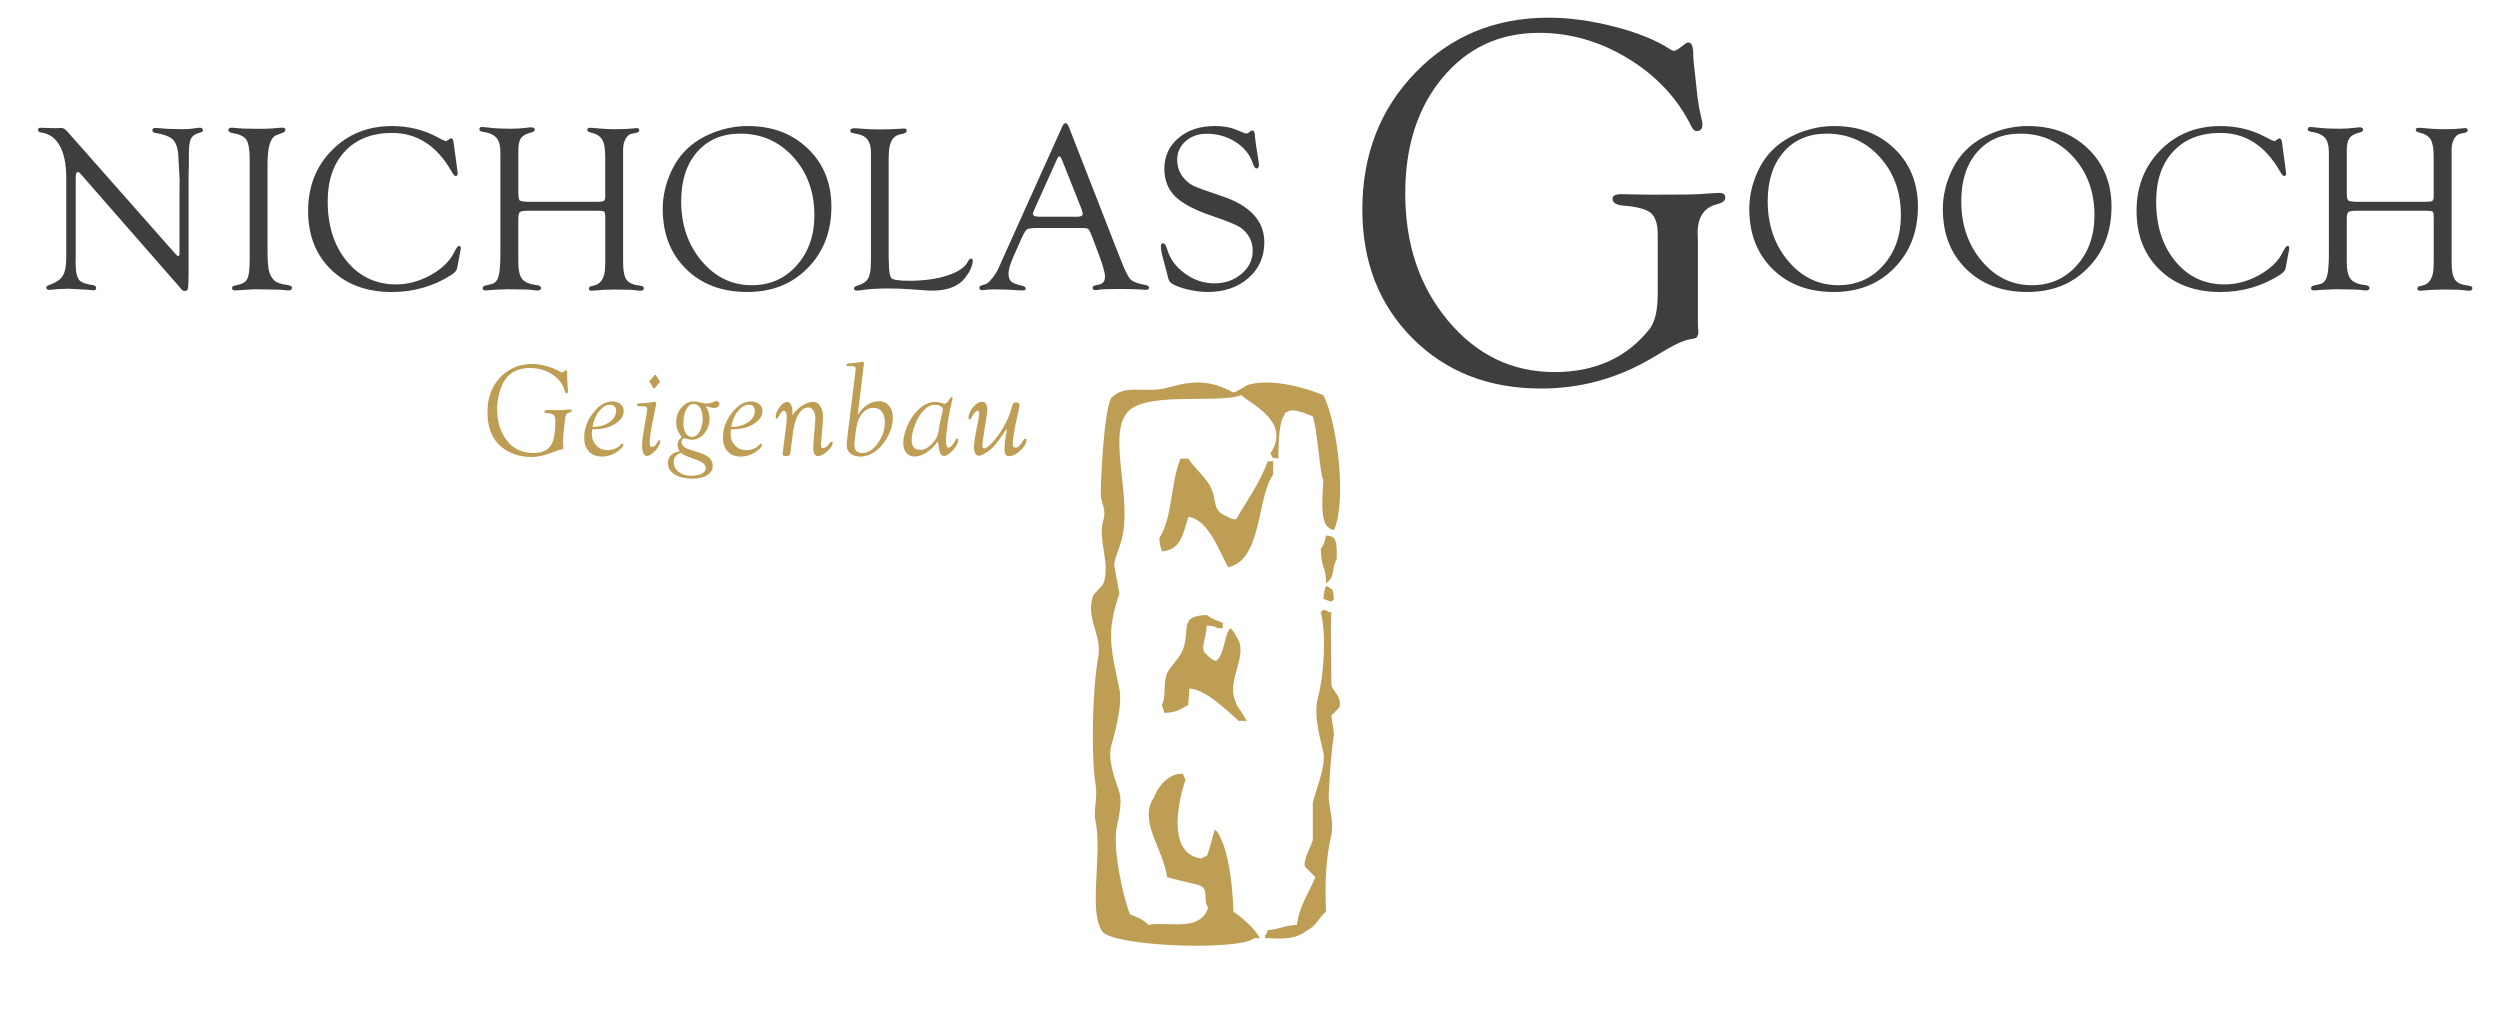 <?xml version="1.0" encoding="utf-8"?>
<!-- Generator: Adobe Illustrator 15.1.0, SVG Export Plug-In . SVG Version: 6.00 Build 0)  -->
<!DOCTYPE svg PUBLIC "-//W3C//DTD SVG 1.1//EN" "http://www.w3.org/Graphics/SVG/1.1/DTD/svg11.dtd">
<svg version="1.1" id="Nicholas_Gooch_FRB" xmlns="http://www.w3.org/2000/svg" xmlns:xlink="http://www.w3.org/1999/xlink" x="0px"
	 y="0px" width="166.164px" height="68.031px" viewBox="49.269 2 166.164 68.031" enable-background="new 49.269 0 166.164 68.031"
	 xml:space="preserve">
<g>
	<g>
		<path fill="#3E3D40" d="M205.341,15.319c-0.063-0.062-0.092-0.238-0.092-0.533v-2.791c0-0.38,0.063-0.658,0.18-0.82
			c0.121-0.162,0.354-0.29,0.701-0.375c0.139-0.038,0.209-0.098,0.209-0.178c0-0.105-0.074-0.157-0.226-0.157
			c-0.08,0-0.188,0.009-0.33,0.028c-0.317,0.041-0.666,0.063-1.03,0.063c-0.545,0-1.021-0.021-1.427-0.071
			c-0.215-0.023-0.366-0.041-0.467-0.046c-0.135-0.006-0.203,0.046-0.203,0.154c0,0.09,0.074,0.145,0.228,0.164
			c0.44,0.066,0.748,0.205,0.92,0.408c0.17,0.201,0.256,0.524,0.256,0.979v6.694c0,0.727-0.041,1.236-0.125,1.526
			c-0.082,0.293-0.238,0.461-0.465,0.517l-0.392,0.092c-0.137,0.032-0.203,0.093-0.203,0.186c0,0.096,0.064,0.145,0.195,0.145
			c0.055,0,0.221-0.011,0.488-0.036c0.197-0.016,0.36-0.023,0.494-0.023l0.51-0.019l0.654,0.01c0.481,0,0.795,0.011,0.934,0.033
			c0.188,0.025,0.314,0.036,0.381,0.036c0.158,0,0.232-0.057,0.228-0.159c-0.002-0.111-0.104-0.18-0.293-0.199
			c-0.47-0.053-0.789-0.188-0.957-0.405c-0.175-0.216-0.261-0.596-0.261-1.136v-2.854c0-0.242,0.037-0.396,0.109-0.454
			c0.072-0.062,0.256-0.09,0.551-0.09h4.584c0.267,0,0.42,0.021,0.47,0.064c0.047,0.039,0.067,0.186,0.067,0.428v2.858l-0.008,0.305
			c0,0.794-0.271,1.236-0.816,1.332c-0.172,0.026-0.26,0.083-0.266,0.177c-0.004,0.107,0.057,0.154,0.188,0.152
			c0.034,0,0.215-0.012,0.534-0.041c0.154-0.017,0.281-0.023,0.373-0.023l0.584-0.015l0.576,0.007c0.396,0,0.654,0.012,0.779,0.031
			c0.166,0.028,0.301,0.041,0.403,0.041c0.156,0,0.229-0.063,0.22-0.185c-0.006-0.081-0.088-0.131-0.25-0.152
			c-0.441-0.046-0.74-0.174-0.896-0.386c-0.156-0.213-0.231-0.598-0.231-1.153v-7.525c0-0.26,0.055-0.489,0.161-0.689
			c0.109-0.196,0.244-0.313,0.404-0.344l0.318-0.069c0.125-0.026,0.186-0.081,0.186-0.16c0-0.102-0.061-0.149-0.186-0.149
			c-0.053,0-0.146,0.009-0.287,0.031c-0.223,0.028-0.613,0.045-1.168,0.045c-0.383,0-0.746-0.021-1.09-0.055
			c-0.244-0.025-0.42-0.04-0.529-0.04c-0.125,0-0.189,0.044-0.193,0.128c-0.006,0.093,0.068,0.152,0.226,0.188
			c0.371,0.081,0.621,0.236,0.762,0.459c0.135,0.223,0.203,0.602,0.203,1.139v2.664c0,0.146-0.031,0.235-0.09,0.28
			c-0.064,0.041-0.211,0.063-0.438,0.063h-4.594C205.591,15.405,205.396,15.373,205.341,15.319 M200.783,11.195
			c-0.041,0-0.121,0.04-0.231,0.124c-0.051,0.039-0.09,0.062-0.117,0.062l-0.133-0.048l-0.121-0.054l-0.314-0.164
			c-0.916-0.493-1.924-0.737-3.018-0.737c-1.598,0-2.924,0.532-3.986,1.604c-1.057,1.071-1.586,2.414-1.586,4.034
			c0,1.618,0.512,2.921,1.533,3.911c1.021,0.99,2.367,1.482,4.039,1.482c1.44,0,2.762-0.378,3.959-1.142
			c0.225-0.146,0.346-0.286,0.367-0.423l0.028-0.139l0.183-0.955l0.031-0.172l0.008-0.085c0-0.104-0.043-0.154-0.125-0.147
			c-0.072,0.004-0.177,0.145-0.313,0.42c-0.289,0.596-0.813,1.1-1.563,1.516c-0.75,0.416-1.521,0.621-2.297,0.621
			c-1.337,0-2.431-0.514-3.275-1.541c-0.848-1.025-1.273-2.352-1.273-3.975c0-1.406,0.383-2.521,1.146-3.332
			c0.762-0.813,1.805-1.22,3.129-1.22c1.662,0,2.979,0.851,3.949,2.547c0.123,0.22,0.217,0.328,0.28,0.321
			c0.05-0.002,0.091-0.026,0.115-0.073l0.021-0.079l-0.021-0.196l-0.25-1.866C200.923,11.289,200.865,11.195,200.783,11.195
			 M187.068,12.431c0.939,1.035,1.41,2.324,1.41,3.875c0,1.349-0.389,2.459-1.176,3.336c-0.783,0.88-1.777,1.315-2.982,1.315
			c-1.317,0-2.432-0.537-3.336-1.614c-0.906-1.078-1.358-2.401-1.358-3.97c0-1.377,0.354-2.464,1.063-3.273
			c0.707-0.813,1.664-1.217,2.867-1.217C184.96,10.883,186.132,11.399,187.068,12.431 M181.764,10.815
			c-0.746,0.294-1.363,0.69-1.853,1.188c-0.465,0.47-0.829,1.055-1.102,1.759c-0.273,0.702-0.408,1.411-0.408,2.126
			c0,1.648,0.515,2.98,1.553,3.994c1.035,1.02,2.392,1.525,4.063,1.525c1.637,0,2.977-0.525,4.023-1.596
			c1.049-1.063,1.571-2.421,1.571-4.076c0-1.565-0.521-2.854-1.561-3.855c-1.039-1.004-2.371-1.503-3.996-1.503
			C183.275,10.377,182.512,10.522,181.764,10.815 M174.203,12.431c0.939,1.035,1.41,2.324,1.41,3.875
			c0,1.349-0.393,2.459-1.176,3.336c-0.785,0.88-1.779,1.315-2.982,1.315c-1.317,0-2.43-0.537-3.336-1.614
			c-0.907-1.078-1.358-2.401-1.358-3.97c0-1.377,0.354-2.464,1.063-3.273c0.707-0.813,1.666-1.217,2.871-1.217
			C172.093,10.883,173.262,11.399,174.203,12.431 M168.898,10.815c-0.746,0.294-1.363,0.69-1.852,1.188
			c-0.464,0.47-0.83,1.055-1.104,1.759c-0.271,0.702-0.406,1.411-0.406,2.126c0,1.648,0.521,2.98,1.552,3.994
			c1.034,1.02,2.391,1.525,4.065,1.525c1.635,0,2.979-0.525,4.021-1.596c1.047-1.063,1.571-2.421,1.571-4.076
			c0-1.565-0.52-2.854-1.561-3.855c-1.037-1.004-2.373-1.503-3.994-1.503C170.412,10.377,169.646,10.522,168.898,10.815
			 M158.895,23.884c-1.514,1.896-3.615,2.846-6.299,2.846c-2.814,0-5.17-1.134-7.072-3.403c-1.906-2.271-2.854-5.095-2.854-8.47
			c0-3.141,0.825-5.706,2.481-7.694c1.658-1.986,3.793-2.98,6.412-2.98c2.094,0,4.082,0.578,5.959,1.731
			c1.875,1.153,3.266,2.654,4.17,4.498c0.104,0.212,0.23,0.312,0.381,0.297c0.234-0.012,0.349-0.155,0.349-0.433
			c0-0.128-0.027-0.297-0.089-0.504c-0.104-0.44-0.184-0.882-0.239-1.32l-0.176-1.631c-0.066-0.531-0.104-0.925-0.104-1.18
			c0-0.545-0.104-0.818-0.313-0.818c-0.08,0-0.162,0.037-0.244,0.107l-0.416,0.309c-0.142,0.095-0.25,0.141-0.328,0.141
			c-0.062,0-0.156-0.046-0.295-0.141c-0.914-0.588-2.142-1.083-3.674-1.475c-1.533-0.392-2.98-0.589-4.349-0.589
			c-3.543,0-6.49,1.215-8.844,3.646c-2.355,2.427-3.533,5.465-3.533,9.111c0,3.472,1.111,6.322,3.334,8.552
			c2.224,2.227,5.068,3.34,8.541,3.34c2.59,0,5.012-0.651,7.271-1.963l1.146-0.677c0.648-0.369,1.127-0.578,1.441-0.624
			c0.266-0.036,0.432-0.081,0.502-0.139l0.104-0.262l-0.035-0.557v-5.565l-0.018-0.56c0-1.065,0.438-1.7,1.32-1.91
			c0.346-0.09,0.52-0.233,0.52-0.425c0-0.216-0.133-0.321-0.396-0.321c-0.131,0-0.597,0.026-1.396,0.085
			c-0.289,0.021-1.326,0.033-3.11,0.033l-1.308-0.018l-0.694-0.017c-0.406,0-0.604,0.107-0.593,0.321
			c0.011,0.25,0.242,0.397,0.695,0.44c0.926,0.069,1.539,0.235,1.848,0.488c0.308,0.254,0.461,0.732,0.461,1.439V21.5
			C159.453,22.628,159.268,23.423,158.895,23.884 M127.598,11.171c-0.625,0.528-0.939,1.213-0.939,2.052
			c0,0.751,0.24,1.363,0.724,1.836c0.477,0.471,1.293,0.902,2.442,1.289c1.111,0.374,1.783,0.662,2.019,0.866
			c0.457,0.392,0.686,0.877,0.686,1.456c0,0.6-0.248,1.113-0.742,1.531c-0.491,0.42-1.096,0.632-1.811,0.632
			c-0.705,0-1.355-0.221-1.955-0.656c-0.604-0.438-0.994-0.978-1.18-1.621c-0.074-0.252-0.162-0.38-0.256-0.385
			c-0.105-0.007-0.158,0.071-0.158,0.226c0,0.198,0.065,0.531,0.201,0.994c0.12,0.434,0.188,0.673,0.192,0.712
			c0.064,0.29,0.111,0.471,0.146,0.54c0.028,0.072,0.092,0.135,0.184,0.2c0.226,0.149,0.574,0.28,1.055,0.396
			c0.48,0.112,0.923,0.169,1.322,0.169c1.104,0,2.008-0.307,2.713-0.924c0.707-0.618,1.062-1.407,1.062-2.383
			c0-1.428-0.957-2.459-2.877-3.085c-0.984-0.326-1.603-0.553-1.854-0.677c-0.25-0.126-0.481-0.322-0.692-0.59
			c-0.244-0.319-0.367-0.697-0.367-1.132c0-0.495,0.188-0.906,0.563-1.234c0.375-0.329,0.844-0.493,1.402-0.493
			c0.703,0,1.34,0.181,1.91,0.542c0.569,0.368,0.949,0.828,1.137,1.394c0.082,0.252,0.17,0.371,0.252,0.371
			c0.111,0,0.17-0.077,0.17-0.237c0-0.044-0.014-0.146-0.039-0.319l-0.127-0.802c-0.065-0.438-0.1-0.697-0.1-0.787
			c0-0.257-0.064-0.386-0.191-0.377c-0.045,0-0.072,0.009-0.09,0.03L132.29,10.8c-0.063,0.05-0.125,0.073-0.188,0.073
			c-0.045,0-0.094-0.009-0.139-0.031l-0.539-0.226c-0.384-0.156-0.853-0.24-1.408-0.24C129.027,10.377,128.221,10.64,127.598,11.171
			 M121.191,16.036c0.027,0.08,0.039,0.14,0.039,0.18c0,0.128-0.129,0.191-0.389,0.191h-2.351l-0.211-0.008
			c-0.24,0-0.356-0.066-0.356-0.201c0-0.051,0.032-0.143,0.102-0.288l1.516-3.368c0.048-0.107,0.091-0.152,0.125-0.147
			c0.074,0.004,0.144,0.09,0.201,0.256l0.063,0.165l1.225,3.08L121.191,16.036z M121.591,17.212
			c0.063,0.046,0.145,0.212,0.256,0.497l0.387,1.025c0.316,0.824,0.478,1.371,0.478,1.649c0,0.299-0.132,0.477-0.39,0.528
			l-0.24,0.053c-0.131,0.028-0.194,0.082-0.194,0.159c0,0.109,0.065,0.162,0.199,0.162c0.053,0,0.135-0.014,0.243-0.032
			c0.183-0.029,0.634-0.046,1.354-0.046c0.69,0,1.17,0.013,1.438,0.038c0.15,0.013,0.248,0.017,0.293,0.017
			c0.144,0,0.218-0.042,0.222-0.128c0.006-0.101-0.07-0.16-0.232-0.191c-0.494-0.086-0.819-0.207-0.979-0.357
			c-0.162-0.156-0.363-0.549-0.605-1.177l-0.172-0.42l-3.346-8.572c-0.06-0.15-0.127-0.229-0.209-0.229
			c-0.084,0-0.16,0.079-0.228,0.236l-4,8.883l-0.229,0.517c-0.109,0.237-0.256,0.467-0.435,0.689
			c-0.178,0.22-0.315,0.344-0.422,0.374l-0.289,0.087c-0.086,0.026-0.131,0.083-0.131,0.169c0,0.096,0.068,0.145,0.209,0.145
			c0.027,0,0.172-0.016,0.438-0.044c0.08-0.008,0.196-0.01,0.35-0.01c0.322,0,0.609,0.006,0.859,0.017l0.744,0.045
			c0.118,0.008,0.204,0.01,0.268,0.01c0.146,0,0.219-0.044,0.215-0.128c-0.006-0.091-0.084-0.153-0.24-0.186
			c-0.356-0.077-0.598-0.171-0.721-0.277c-0.121-0.11-0.184-0.288-0.184-0.533c0-0.252,0.116-0.646,0.346-1.168l0.51-1.146
			c0.158-0.354,0.281-0.562,0.375-0.621c0.094-0.063,0.332-0.093,0.715-0.093h2.816C121.348,17.148,121.523,17.168,121.591,17.212
			 M108.341,12.339c0-0.814,0.233-1.278,0.701-1.396l0.272-0.063c0.148-0.036,0.223-0.108,0.223-0.221
			c0-0.076-0.059-0.116-0.186-0.116c-0.025,0-0.137,0.007-0.332,0.018c-0.387,0.027-0.822,0.041-1.297,0.041
			c-0.441,0-0.834-0.016-1.188-0.047c-0.209-0.021-0.369-0.032-0.487-0.032c-0.179,0-0.267,0.06-0.267,0.177
			c0,0.073,0.062,0.124,0.188,0.15l0.35,0.072c0.562,0.113,0.84,0.513,0.84,1.206v6.966l-0.006,0.357
			c0,0.501-0.063,0.854-0.186,1.063c-0.123,0.214-0.365,0.369-0.728,0.479c-0.139,0.041-0.209,0.104-0.209,0.183
			c0,0.097,0.063,0.143,0.191,0.141c0.108-0.005,0.258-0.021,0.438-0.048c0.435-0.063,0.965-0.095,1.605-0.095
			c0.551,0,1.072,0.019,1.565,0.056l0.839,0.062c0.219,0.019,0.411,0.025,0.577,0.025c1.003,0,1.728-0.286,2.171-0.847
			c0.317-0.407,0.485-0.783,0.51-1.123c0.006-0.104-0.035-0.156-0.119-0.156c-0.07,0-0.146,0.071-0.215,0.209
			c-0.197,0.38-0.654,0.688-1.369,0.916c-0.715,0.231-1.557,0.346-2.529,0.346c-0.658,0-1.049-0.059-1.168-0.17
			c-0.117-0.114-0.18-0.481-0.18-1.109l-0.01-0.271v-6.772H108.341z M101.988,12.431c0.939,1.035,1.41,2.324,1.41,3.875
			c0,1.349-0.393,2.459-1.178,3.336c-0.781,0.88-1.779,1.315-2.98,1.315c-1.321,0-2.434-0.537-3.34-1.614
			c-0.906-1.078-1.356-2.401-1.356-3.97c0-1.377,0.354-2.464,1.063-3.273c0.707-0.813,1.666-1.217,2.869-1.217
			C99.878,10.883,101.048,11.399,101.988,12.431 M96.68,10.815c-0.744,0.294-1.361,0.69-1.853,1.188
			c-0.461,0.47-0.825,1.055-1.102,1.759c-0.271,0.702-0.408,1.411-0.408,2.126c0,1.648,0.519,2.98,1.556,3.994
			c1.032,1.02,2.389,1.525,4.063,1.525c1.635,0,2.973-0.525,4.021-1.596c1.047-1.063,1.571-2.421,1.571-4.076
			c0-1.565-0.52-2.854-1.561-3.855c-1.039-1.004-2.373-1.503-3.994-1.503C98.191,10.377,97.43,10.522,96.68,10.815 M83.812,15.319
			c-0.061-0.062-0.092-0.238-0.092-0.533v-2.791c0-0.38,0.061-0.658,0.18-0.82s0.353-0.29,0.701-0.375
			c0.141-0.038,0.211-0.098,0.211-0.178c0-0.105-0.076-0.157-0.229-0.157c-0.075,0-0.188,0.009-0.325,0.028
			c-0.32,0.041-0.664,0.063-1.035,0.063c-0.545,0-1.021-0.021-1.424-0.071c-0.218-0.023-0.369-0.041-0.47-0.046
			c-0.135-0.006-0.2,0.046-0.2,0.154c0,0.09,0.075,0.145,0.227,0.164c0.441,0.066,0.748,0.205,0.916,0.408
			c0.172,0.201,0.256,0.524,0.256,0.979v6.694c0,0.727-0.041,1.236-0.121,1.526c-0.084,0.293-0.24,0.461-0.469,0.517l-0.387,0.092
			c-0.138,0.032-0.203,0.093-0.203,0.186c0,0.096,0.063,0.145,0.192,0.145c0.058,0,0.222-0.011,0.49-0.036
			c0.197-0.016,0.359-0.023,0.49-0.023l0.512-0.019l0.654,0.01c0.481,0,0.793,0.011,0.934,0.033
			c0.189,0.025,0.316,0.036,0.381,0.036c0.158,0,0.23-0.057,0.228-0.159c-0.006-0.111-0.105-0.18-0.297-0.199
			c-0.465-0.053-0.785-0.188-0.957-0.405c-0.17-0.216-0.256-0.596-0.256-1.136v-2.854c0-0.242,0.037-0.396,0.106-0.454
			c0.074-0.062,0.258-0.09,0.553-0.09h4.585c0.264,0,0.42,0.021,0.471,0.064c0.043,0.039,0.065,0.186,0.065,0.428v2.858
			l-0.008,0.305c0,0.794-0.271,1.236-0.817,1.332c-0.173,0.026-0.259,0.083-0.267,0.177c-0.002,0.107,0.06,0.154,0.189,0.152
			c0.035,0,0.215-0.012,0.537-0.041c0.151-0.017,0.278-0.023,0.371-0.023l0.586-0.015l0.573,0.007c0.396,0,0.654,0.012,0.777,0.031
			c0.166,0.028,0.301,0.041,0.404,0.041c0.155,0,0.229-0.063,0.219-0.185c-0.008-0.081-0.088-0.131-0.25-0.152
			c-0.441-0.046-0.738-0.174-0.895-0.386c-0.154-0.213-0.234-0.598-0.234-1.153v-7.525c0-0.26,0.057-0.489,0.166-0.689
			c0.106-0.196,0.24-0.313,0.404-0.344l0.315-0.069c0.125-0.026,0.188-0.081,0.188-0.16c0-0.102-0.063-0.149-0.188-0.149
			c-0.053,0-0.146,0.009-0.289,0.031c-0.221,0.028-0.608,0.045-1.166,0.045c-0.383,0-0.748-0.021-1.088-0.055
			c-0.246-0.025-0.422-0.04-0.531-0.04c-0.121,0-0.188,0.044-0.19,0.128c-0.008,0.093,0.069,0.152,0.225,0.188
			c0.367,0.081,0.621,0.236,0.758,0.459c0.142,0.223,0.207,0.602,0.207,1.139v2.664c0,0.146-0.028,0.235-0.094,0.28
			c-0.061,0.041-0.207,0.063-0.436,0.063h-4.593C84.062,15.405,83.869,15.373,83.812,15.319 M79.257,11.195
			c-0.041,0-0.119,0.04-0.232,0.124c-0.051,0.039-0.09,0.062-0.119,0.062l-0.131-0.048l-0.125-0.054l-0.313-0.164
			c-0.916-0.493-1.925-0.737-3.02-0.737c-1.596,0-2.924,0.532-3.981,1.604c-1.061,1.071-1.588,2.414-1.588,4.034
			c0,1.618,0.511,2.921,1.533,3.911c1.022,0.989,2.368,1.482,4.036,1.482c1.443,0,2.766-0.378,3.962-1.142
			c0.226-0.146,0.344-0.286,0.365-0.423l0.033-0.139l0.178-0.955l0.031-0.172l0.008-0.085c0-0.104-0.041-0.154-0.125-0.147
			c-0.074,0.004-0.176,0.145-0.313,0.42c-0.293,0.596-0.811,1.1-1.563,1.516s-1.521,0.621-2.297,0.621
			c-1.333,0-2.426-0.514-3.275-1.541c-0.848-1.025-1.272-2.352-1.272-3.975c0-1.406,0.384-2.521,1.146-3.332
			c0.765-0.813,1.808-1.22,3.13-1.22c1.665,0,2.979,0.851,3.948,2.547c0.127,0.22,0.221,0.328,0.281,0.321
			c0.053-0.002,0.09-0.026,0.117-0.073l0.021-0.079l-0.021-0.196l-0.25-1.866C79.395,11.289,79.341,11.195,79.257,11.195
			 M67.632,10.988l0.402-0.152c0.136-0.046,0.204-0.115,0.204-0.205c0-0.098-0.07-0.146-0.212-0.146
			c-0.029,0-0.094,0.005-0.191,0.01l-0.521,0.045c-0.273,0.019-0.604,0.023-0.988,0.023c-0.628,0-1.131-0.023-1.51-0.068
			c-0.053-0.004-0.097-0.01-0.14-0.01c-0.154,0-0.231,0.055-0.226,0.169c0.003,0.093,0.087,0.15,0.248,0.184
			c0.485,0.076,0.798,0.228,0.947,0.451c0.146,0.226,0.22,0.66,0.22,1.304v6.669c0,0.659-0.058,1.093-0.171,1.296
			c-0.113,0.208-0.368,0.345-0.762,0.409c-0.163,0.028-0.243,0.086-0.243,0.178c0,0.104,0.07,0.159,0.21,0.159
			c0.102,0,0.225-0.009,0.374-0.023l0.918-0.055l1.127,0.019c0.389,0,0.666,0.009,0.826,0.03c0.119,0.021,0.215,0.029,0.295,0.029
			c0.16,0,0.241-0.063,0.241-0.185c0-0.09-0.128-0.154-0.39-0.19c-0.326-0.042-0.564-0.121-0.721-0.234
			c-0.151-0.106-0.281-0.295-0.384-0.56c-0.089-0.236-0.134-0.713-0.134-1.442v-5.834C67.055,11.76,67.249,11.135,67.632,10.988
			 M61.822,13.054v-0.844c0-0.495,0.05-0.835,0.154-1.016c0.099-0.183,0.309-0.313,0.625-0.393c0.108-0.029,0.161-0.078,0.157-0.146
			c-0.012-0.112-0.085-0.165-0.222-0.165c-0.086,0-0.216,0.015-0.38,0.045c-0.189,0.034-0.449,0.051-0.771,0.051
			c-0.604,0-1.08-0.021-1.441-0.06c-0.147-0.014-0.259-0.021-0.326-0.021c-0.148,0-0.224,0.049-0.224,0.146
			c0,0.103,0.074,0.167,0.224,0.188c0.534,0.088,0.903,0.226,1.11,0.411c0.204,0.181,0.332,0.493,0.384,0.937l0.097,1.791
			l-0.011,1.049v3.851c-0.003,0.095-0.034,0.146-0.086,0.147c-0.032,0.004-0.104-0.057-0.217-0.188l-7.157-8.104
			c-0.13-0.151-0.26-0.229-0.391-0.229c-0.066,0-0.162,0.004-0.289,0.011l-0.125,0.006l-0.521-0.018l-0.319-0.005
			c-0.059-0.009-0.101-0.009-0.124-0.009c-0.115,0-0.171,0.045-0.171,0.146c0,0.094,0.068,0.151,0.21,0.175
			c0.539,0.072,0.951,0.369,1.235,0.883c0.284,0.515,0.431,1.225,0.431,2.121v5.297c0,0.561-0.079,0.967-0.233,1.22
			c-0.153,0.252-0.446,0.452-0.882,0.604c-0.15,0.049-0.222,0.113-0.216,0.188c0.01,0.096,0.082,0.146,0.216,0.146
			c0.059,0,0.155-0.012,0.287-0.028c0.184-0.021,0.375-0.034,0.578-0.034l0.372-0.017l0.793,0.041
			c0.396,0.019,0.62,0.034,0.679,0.046c0.082,0.009,0.161,0.016,0.231,0.016c0.109,0,0.163-0.049,0.163-0.149
			c0-0.111-0.084-0.18-0.256-0.2c-0.41-0.059-0.685-0.157-0.825-0.287c-0.142-0.128-0.229-0.365-0.265-0.707l-0.022-0.557
			l0.009-0.326v-5.279c0-0.233,0.049-0.352,0.146-0.352c0.042,0,0.08,0.017,0.108,0.047l0.08,0.085l6.558,7.501l0.172,0.203
			c0.04,0.042,0.104,0.064,0.181,0.07c0.117,0.004,0.191-0.056,0.219-0.184c0.021-0.128,0.038-0.485,0.038-1.069v-6.521
			L61.822,13.054z"/>
	</g>
</g>
<g>
	<g>
		<path fill="#BE9E55" d="M131.246,62.593c-0.045-1.67-0.293-4.104-1.057-5.289c-0.059-0.056-0.115-0.111-0.174-0.17
			c-0.246,0.705-0.229,0.985-0.531,1.76c-0.303,0.111-0.172,0.035-0.352,0.172c-2.349-0.305-1.539-3.858-1.058-5.279
			c-0.143-0.18-0.063-0.041-0.176-0.352c-0.838-0.079-1.615,0.705-1.938,1.584c-1.048,1.535,0.625,3.383,0.881,5.281
			c0.586,0.18,1.621,0.387,2.207,0.563c0.576,0.231,0.164,1.077,0.526,1.465c-0.565,1.638-2.541,0.907-3.967,1.142
			c-0.33-0.338-0.748-0.515-1.231-0.701c-0.421-0.979-1.179-4.328-0.88-5.812c0.101-0.515,0.382-1.573,0.175-2.288
			c-0.189-0.666-0.836-2.073-0.527-3.166c0.137-0.486,0.758-2.595,0.527-3.701c-0.535-2.578-0.914-3.777,0-6.336
			c-0.117-0.646-0.236-1.293-0.353-1.939c0.049-0.448,0.369-1.122,0.527-1.759c0.641-2.546-0.812-6.473,0.176-8.099
			c0.871-1.799,6.092-0.771,7.748-1.407c0.748,0.662,3.322,1.815,1.938,3.874c0.258,0.437-0.046,0.204,0.524,0.349
			c0.021-0.716,0.012-2.29,0.355-2.814c0.229-0.429-0.082-0.123,0.35-0.354c0.33-0.151,1.07,0.145,1.586,0.354
			c0.301,0.77,0.482,3.992,0.705,4.227c-0.047,0.948-0.248,2.795,0.354,3.169c0.18,0.142,0.041,0.063,0.35,0.175
			c0.879-1.993,0.205-7.229-0.703-8.978c-1.199-0.494-3.387-1.121-4.932-0.708c-0.283,0.078-0.738,0.482-1.056,0.529
			c-1.438-0.775-2.555-0.836-4.229-0.354c-1.687,0.49-2.854-0.281-3.871,0.704c-0.484,0.687-0.732,5.646-0.705,6.515
			c0.019,0.417,0.377,0.978,0.178,1.582c-0.42,1.295,0.482,2.896,0,4.229c-0.102,0.278-0.61,0.602-0.705,0.882
			c-0.495,1.496,0.634,2.561,0.354,4.047c-0.406,2.163-0.469,6.757-0.174,8.452c0.151,0.905-0.168,1.698,0,2.463
			c0.471,2.229-0.551,6.188,0.524,7.396c1.3,0.966,9.14,1.162,10.035,0.351c0.115,0,0.232,0,0.354,0
			C132.738,63.781,131.766,62.925,131.246,62.593z M133.887,32.659c-0.115,0-0.236,0-0.354,0c-0.604,1.606-1.385,2.574-2.108,3.87
			c-0.363-0.067-0.343-0.04-0.531-0.173c-1.176-0.42-0.658-1.119-1.23-2.11c-0.354-0.616-1.03-1.148-1.409-1.765
			c-0.177,0-0.351,0-0.525,0c-0.68,1.706-0.518,3.895-1.408,5.283c0.033,0.456,0.078,0.599,0.176,0.879
			c1.31-0.075,1.431-1.313,1.759-2.288c1.323,0.14,2.104,2.408,2.643,3.347c2.273-0.48,1.898-4.67,2.994-6.164
			C133.887,33.246,133.887,32.954,133.887,32.659z M137.936,37.765c-0.189-0.134-0.162-0.11-0.527-0.175
			c-0.09,0.375-0.157,0.637-0.354,0.88c0.037,1.419,0.336,1.093,0.354,2.287c0.607-0.352,0.357-1.01,0.705-1.587
			C138.126,38.627,138.139,38.061,137.936,37.765z M137.232,41.812c0.176,0.063,0.354,0.117,0.527,0.18
			c0.059-0.063,0.119-0.114,0.176-0.18c-0.086-0.722-0.047-0.599-0.527-0.877C137.307,41.216,137.26,41.356,137.232,41.812z
			 M137.76,42.692c-0.06,0-0.115,0-0.176,0c-0.183-0.14-0.046-0.063-0.353-0.174c-0.061,0.06-0.119,0.115-0.18,0.174
			c0.406,1.483,0.188,4.353-0.174,5.633c-0.354,1.247,0.2,2.93,0.354,3.697c0.176,0.918-0.51,2.472-0.705,3.347
			c0,0.823,0,1.646,0,2.465c-0.092,0.38-0.639,1.281-0.531,1.763c0.238,0.233,0.474,0.469,0.707,0.703
			c-0.448,1.047-1.077,1.924-1.231,3.168c-0.937,0.062-1.062,0.282-1.938,0.354c-0.11,0.301-0.034,0.17-0.176,0.351
			c0,0.059,0,0.116,0,0.176c1.191,0.06,1.976,0.115,2.818-0.524c0.602-0.289,0.742-0.849,1.229-1.229
			c-0.08-1.99-0.024-3.397,0.353-5.109c0.196-0.901-0.215-2.002-0.174-2.639c0.073-1.24,0.153-2.896,0.352-4.051
			c-0.059-0.413-0.119-0.821-0.178-1.234c0.178-0.172,0.354-0.352,0.528-0.527c0.236-0.735-0.532-1.139-0.528-1.583
			C137.775,46.056,137.678,43.703,137.76,42.692z M130.189,43.754c0.119,0,0.232,0,0.354,0c0-0.121,0-0.239,0-0.354
			c-0.375-0.153-0.783-0.278-1.06-0.527c-1.86,0.094-1.09,0.817-1.582,2.288c-0.174,0.518-0.85,1.137-1.057,1.584
			c-0.287,0.624-0.041,1.575-0.354,2.11c0.058,0.177,0.115,0.354,0.177,0.533c0.897-0.05,1.006-0.243,1.581-0.533
			c0-0.291,0.076-0.803,0.076-1.096c1.158,0.101,2.515,1.495,3.271,2.153c0.178,0,0.354,0,0.526,0
			c-0.331-0.684-0.715-1.004-0.7-1.23c-0.746-1.441,0.957-3.185,0-4.406c-0.164-0.376-0.154-0.253-0.354-0.521
			c-0.418,0.299-0.352,1.502-0.883,2.108c-0.152,0.229-0.654-0.283-0.879-0.526c-0.185-0.382,0.127-0.979,0.176-1.763
			C129.893,43.614,129.982,43.61,130.189,43.754z"/>
	</g>
</g>
<g>
	<path fill="#BE9E55" d="M84.497,26.46c-0.762,0-1.324,0.272-1.688,0.822c-0.142,0.214-0.26,0.502-0.355,0.864
		c-0.097,0.363-0.146,0.704-0.146,1.023c0,0.813,0.203,1.498,0.61,2.055c0.431,0.59,1.033,0.886,1.806,0.886
		c0.723,0,1.16-0.289,1.318-0.866c0.094-0.343,0.141-0.75,0.141-1.223c0-0.198-0.027-0.335-0.085-0.408s-0.172-0.12-0.345-0.142
		l-0.167-0.019c-0.094-0.012-0.139-0.043-0.136-0.094c0.003-0.072,0.063-0.107,0.181-0.107l0.859,0.009l0.674-0.048
		c0.08,0,0.119,0.026,0.119,0.081c0,0.057-0.063,0.102-0.189,0.135c-0.094,0.022-0.155,0.063-0.188,0.119
		c-0.032,0.055-0.061,0.167-0.079,0.333l-0.092,0.807c-0.032,0.272-0.048,0.513-0.048,0.721c0,0.104,0.007,0.192,0.021,0.264
		c0.009,0.044,0.013,0.073,0.013,0.092c0,0.057-0.037,0.091-0.112,0.104c-0.152,0.032-0.319,0.085-0.501,0.158
		c-0.568,0.23-1.072,0.347-1.514,0.347c-0.627,0-1.188-0.148-1.683-0.447c-0.829-0.498-1.244-1.349-1.244-2.549
		c0-0.937,0.281-1.699,0.843-2.295c0.563-0.595,1.285-0.893,2.169-0.893c0.272,0,0.581,0.05,0.928,0.147
		c0.345,0.099,0.64,0.219,0.882,0.362c0.062,0.038,0.106,0.058,0.141,0.058c0.039,0,0.077-0.02,0.116-0.058l0.053-0.063
		c0.017-0.016,0.039-0.021,0.071-0.021c0.063,0,0.098,0.047,0.098,0.142v0.466l0.048,0.699c0.014,0.148-0.02,0.224-0.094,0.224
		c-0.051,0-0.088-0.045-0.111-0.137c-0.113-0.452-0.389-0.824-0.821-1.115C85.552,26.604,85.055,26.46,84.497,26.46z"/>
	<path fill="#BE9E55" d="M88.626,30.537c-0.015,0.126-0.021,0.229-0.021,0.305c0,0.3,0.099,0.554,0.297,0.763
		c0.196,0.209,0.438,0.313,0.726,0.313c0.362,0,0.65-0.11,0.866-0.333c0.068-0.067,0.114-0.103,0.135-0.103
		c0.042,0,0.063,0.028,0.063,0.083c0,0.098-0.104,0.228-0.313,0.392c-0.334,0.259-0.706,0.388-1.116,0.388
		c-0.355,0-0.641-0.112-0.851-0.336c-0.209-0.225-0.314-0.529-0.314-0.916c0-0.593,0.197-1.143,0.593-1.65
		c0.394-0.508,0.817-0.762,1.274-0.762c0.225,0,0.405,0.061,0.547,0.18c0.144,0.12,0.214,0.275,0.214,0.467
		c0,0.35-0.229,0.652-0.688,0.914C89.688,30.437,89.217,30.537,88.626,30.537z M88.648,30.374c0.44,0,0.813-0.103,1.114-0.305
		c0.304-0.203,0.453-0.457,0.453-0.759c0-0.271-0.138-0.408-0.413-0.408c-0.238,0-0.479,0.146-0.721,0.436
		C88.875,29.593,88.73,29.938,88.648,30.374z"/>
	<path fill="#BE9E55" d="M92.079,30.481l0.185-1.088c0.017-0.079,0.022-0.15,0.022-0.215c0-0.117-0.086-0.176-0.259-0.176H91.79
		c-0.129,0-0.192-0.03-0.188-0.091c0.004-0.068,0.065-0.104,0.188-0.104c0.27,0,0.528-0.024,0.779-0.075
		c0.097-0.018,0.171-0.025,0.224-0.025c0.062,0,0.092,0.035,0.092,0.104l-0.004,0.049l-0.244,1.213
		c-0.122,0.602-0.183,1.059-0.183,1.371c0,0.176,0.045,0.268,0.136,0.271c0.132,0.009,0.263-0.113,0.392-0.365
		c0.031-0.066,0.066-0.101,0.104-0.101c0.047,0,0.069,0.03,0.066,0.092c-0.014,0.189-0.125,0.398-0.338,0.626
		c-0.216,0.229-0.404,0.341-0.571,0.341c-0.088,0-0.16-0.064-0.215-0.194c-0.057-0.13-0.083-0.299-0.083-0.502
		C91.942,31.384,91.988,31.007,92.079,30.481z M92.833,26.911c0.026,0.003,0.052,0.028,0.075,0.079
		c0.047,0.091,0.077,0.145,0.088,0.157l0.097,0.146c0.027,0.037,0.04,0.065,0.04,0.088c0,0.025-0.021,0.06-0.064,0.101
		c-0.065,0.064-0.145,0.154-0.234,0.27c-0.036,0.044-0.068,0.064-0.097,0.064c-0.036,0-0.066-0.027-0.094-0.083
		c-0.063-0.129-0.116-0.224-0.163-0.285c-0.027-0.038-0.04-0.068-0.04-0.093c0-0.031,0.015-0.063,0.044-0.097l0.124-0.127
		c0.015-0.016,0.053-0.063,0.113-0.146C92.765,26.933,92.802,26.909,92.833,26.911z"/>
	<path fill="#BE9E55" d="M96.194,28.991c0.155,0.299,0.233,0.571,0.233,0.818c0,0.391-0.114,0.725-0.347,1.001
		c-0.23,0.277-0.511,0.416-0.839,0.416c-0.117,0-0.248-0.023-0.392-0.071c-0.037-0.013-0.066-0.019-0.089-0.019
		c-0.126,0-0.188,0.085-0.188,0.255c0,0.215,0.183,0.379,0.548,0.494l0.693,0.224c0.552,0.177,0.829,0.461,0.829,0.854
		c0,0.258-0.122,0.464-0.365,0.619c-0.243,0.156-0.564,0.232-0.962,0.232c-0.495,0-0.896-0.093-1.197-0.278
		c-0.304-0.187-0.455-0.434-0.455-0.739c0-0.221,0.069-0.401,0.207-0.543c0.138-0.143,0.33-0.229,0.576-0.262
		c-0.094-0.126-0.142-0.271-0.142-0.438c0-0.171,0.074-0.322,0.225-0.455c0.025-0.021,0.04-0.038,0.04-0.053l-0.031-0.062
		c-0.217-0.255-0.325-0.569-0.325-0.943c0-0.365,0.117-0.684,0.351-0.955c0.232-0.272,0.505-0.408,0.813-0.408
		c0.102,0,0.249,0.024,0.448,0.075c0.179,0.047,0.313,0.069,0.404,0.069c0.138,0,0.259-0.021,0.363-0.065l0.198-0.079
		c0.044-0.019,0.085-0.025,0.123-0.025c0.041,0,0.079,0.021,0.114,0.06c0.035,0.04,0.054,0.082,0.057,0.128
		c0.003,0.075-0.028,0.14-0.097,0.193c-0.067,0.055-0.148,0.081-0.242,0.081C96.617,29.113,96.431,29.073,96.194,28.991z
		 M94.54,32.11c-0.154,0.034-0.274,0.104-0.361,0.21c-0.087,0.104-0.131,0.232-0.131,0.385c0,0.267,0.109,0.484,0.328,0.658
		c0.218,0.172,0.497,0.258,0.837,0.258c0.293,0,0.527-0.046,0.703-0.139c0.176-0.092,0.264-0.215,0.264-0.369
		c0-0.22-0.202-0.4-0.607-0.548l-0.57-0.211C94.818,32.289,94.665,32.207,94.54,32.11z M95.374,28.849
		c-0.198,0-0.361,0.12-0.489,0.358c-0.128,0.239-0.19,0.545-0.19,0.915c0,0.28,0.051,0.503,0.151,0.667
		c0.104,0.165,0.238,0.247,0.41,0.247c0.207,0,0.377-0.117,0.512-0.354c0.135-0.235,0.2-0.537,0.2-0.901
		c0-0.273-0.055-0.498-0.166-0.673C95.691,28.936,95.549,28.849,95.374,28.849z"/>
	<path fill="#BE9E55" d="M97.848,30.537c-0.015,0.126-0.021,0.229-0.021,0.305c0,0.3,0.099,0.554,0.297,0.763
		s0.44,0.313,0.727,0.313c0.361,0,0.649-0.11,0.865-0.333c0.069-0.067,0.114-0.103,0.136-0.103c0.042,0,0.063,0.028,0.063,0.083
		c0,0.098-0.104,0.228-0.313,0.392c-0.334,0.259-0.706,0.388-1.115,0.388c-0.357,0-0.643-0.112-0.853-0.336
		c-0.209-0.225-0.313-0.529-0.313-0.916c0-0.593,0.196-1.143,0.591-1.65s0.819-0.762,1.276-0.762c0.223,0,0.403,0.061,0.547,0.18
		c0.142,0.12,0.213,0.275,0.213,0.467c0,0.35-0.229,0.652-0.688,0.914C98.91,30.437,98.439,30.537,97.848,30.537z M97.871,30.374
		c0.442,0,0.813-0.103,1.116-0.305c0.302-0.203,0.453-0.457,0.453-0.759c0-0.271-0.14-0.408-0.413-0.408
		c-0.24,0-0.48,0.146-0.723,0.436C98.097,29.593,97.953,29.938,97.871,30.374z"/>
	<path fill="#BE9E55" d="M101.938,29.583c0.197-0.271,0.424-0.483,0.675-0.641c0.251-0.155,0.489-0.232,0.719-0.232
		c0.182,0,0.333,0.094,0.455,0.281c0.122,0.188,0.183,0.424,0.183,0.708c0,0.164-0.011,0.374-0.032,0.629l-0.1,1.145
		c-0.003,0.029-0.005,0.058-0.005,0.083c0,0.153,0.042,0.229,0.127,0.229c0.146,0,0.287-0.099,0.422-0.294
		c0.061-0.088,0.111-0.133,0.158-0.133c0.053,0,0.078,0.029,0.075,0.088c-0.009,0.157-0.132,0.342-0.37,0.554
		s-0.441,0.315-0.611,0.315c-0.208,0-0.311-0.191-0.311-0.578c0-0.089,0.006-0.208,0.018-0.359l0.11-1.349
		c0.006-0.059,0.009-0.124,0.009-0.196c0-0.229-0.043-0.41-0.129-0.547c-0.086-0.136-0.201-0.203-0.344-0.203
		c-0.248,0-0.464,0.149-0.646,0.453s-0.305,0.713-0.368,1.228l-0.17,1.33c-0.009,0.087-0.033,0.146-0.074,0.175
		s-0.116,0.044-0.229,0.044c-0.149,0-0.221-0.047-0.215-0.141l0.009-0.08l0.141-1.141c0.021-0.177,0.043-0.352,0.066-0.523
		c0.041-0.302,0.063-0.531,0.063-0.688c0-0.288-0.065-0.432-0.197-0.432c-0.05,0-0.109,0.036-0.179,0.108
		c-0.068,0.071-0.119,0.15-0.151,0.238c-0.038,0.107-0.079,0.163-0.123,0.163c-0.06,0-0.088-0.041-0.088-0.123
		c0-0.197,0.087-0.411,0.262-0.638c0.175-0.226,0.34-0.339,0.496-0.339c0.104,0,0.191,0.063,0.258,0.189
		c0.066,0.126,0.1,0.291,0.1,0.494L101.938,29.583L101.938,29.583z"/>
	<path fill="#BE9E55" d="M106.283,29.565c0.189-0.29,0.402-0.513,0.646-0.668c0.244-0.154,0.502-0.232,0.771-0.232
		c0.271,0,0.488,0.102,0.658,0.302c0.168,0.2,0.252,0.462,0.252,0.785c0,0.563-0.197,1.117-0.59,1.665
		c-0.205,0.287-0.443,0.515-0.717,0.68c-0.275,0.166-0.549,0.249-0.824,0.249c-0.287,0-0.516-0.065-0.682-0.198
		c-0.168-0.131-0.25-0.313-0.25-0.54c0-0.141,0.01-0.288,0.028-0.442l0.545-4.439c0.017-0.128,0.021-0.209,0.021-0.241
		c0-0.1-0.076-0.147-0.232-0.147h-0.211c-0.117,0-0.174-0.028-0.172-0.086c0.004-0.063,0.062-0.099,0.172-0.104
		c0.338-0.021,0.572-0.045,0.705-0.074c0.088-0.019,0.156-0.025,0.205-0.025c0.055,0,0.084,0.033,0.084,0.101
		c0,0.019-0.002,0.035-0.006,0.054L106.283,29.565z M106.158,30.603l-0.082,0.68c-0.012,0.101-0.018,0.196-0.018,0.291
		c0,0.357,0.178,0.537,0.535,0.537c0.358,0,0.696-0.215,1.014-0.646c0.314-0.432,0.473-0.892,0.473-1.383
		c0-0.303-0.063-0.54-0.196-0.714c-0.133-0.173-0.314-0.261-0.551-0.261c-0.31,0-0.564,0.133-0.773,0.396
		C106.35,29.77,106.218,30.136,106.158,30.603z"/>
	<path fill="#BE9E55" d="M111.602,31.345c-0.51,0.666-1.033,0.999-1.568,0.999c-0.215,0-0.389-0.082-0.522-0.246
		c-0.14-0.164-0.205-0.376-0.205-0.637c0-0.347,0.082-0.715,0.246-1.105s0.377-0.729,0.639-1.013
		c0.392-0.419,0.799-0.628,1.226-0.628c0.147,0,0.313,0.027,0.491,0.085c0.064,0.021,0.117,0.031,0.158,0.031
		c0.086,0,0.191-0.103,0.316-0.305c0.063-0.101,0.11-0.148,0.146-0.146c0.037,0.003,0.056,0.03,0.056,0.083
		c0,0.022-0.005,0.048-0.015,0.074c-0.006,0.021-0.022,0.104-0.057,0.247l-0.103,0.479c-0.063,0.276-0.121,0.629-0.18,1.062
		s-0.088,0.727-0.088,0.886c0,0.363,0.057,0.545,0.17,0.545c0.059,0,0.135-0.048,0.227-0.146c0.095-0.098,0.164-0.201,0.216-0.313
		c0.039-0.098,0.084-0.146,0.131-0.146c0.051,0,0.074,0.03,0.074,0.093c0,0.187-0.115,0.409-0.351,0.67
		c-0.231,0.26-0.432,0.39-0.596,0.39c-0.113,0-0.199-0.064-0.254-0.196C111.703,31.977,111.652,31.722,111.602,31.345z
		 M111.417,28.902c-0.312,0-0.605,0.176-0.888,0.526c-0.186,0.23-0.342,0.523-0.471,0.877s-0.193,0.667-0.193,0.941
		c0,0.438,0.195,0.655,0.586,0.655c0.248,0,0.5-0.134,0.759-0.397c0.258-0.265,0.401-0.547,0.44-0.844
		c0.021-0.164,0.043-0.301,0.066-0.413l0.082-0.396c0.047-0.219,0.082-0.366,0.104-0.442c0.021-0.082,0.031-0.154,0.031-0.221
		c0-0.072-0.055-0.14-0.162-0.199C111.662,28.931,111.544,28.902,111.417,28.902z"/>
	<path fill="#BE9E55" d="M116.187,30.48c-0.371,0.574-0.662,0.974-0.873,1.195c-0.158,0.164-0.336,0.308-0.533,0.431
		c-0.196,0.123-0.35,0.187-0.459,0.187c-0.094,0-0.17-0.05-0.229-0.147c-0.06-0.098-0.088-0.225-0.088-0.381
		c0-0.233,0.034-0.537,0.104-0.906l0.176-0.91c0.045-0.224,0.066-0.382,0.066-0.476c0-0.112-0.031-0.169-0.092-0.172
		c-0.06-0.003-0.123,0.037-0.203,0.121c-0.078,0.083-0.144,0.184-0.189,0.301c-0.043,0.101-0.09,0.148-0.141,0.148
		c-0.055,0-0.082-0.034-0.082-0.104c0-0.232,0.1-0.469,0.299-0.707c0.201-0.238,0.4-0.356,0.599-0.356
		c0.229,0,0.348,0.186,0.348,0.556c0,0.094-0.01,0.192-0.027,0.299l-0.242,1.519c-0.006,0.05-0.016,0.123-0.028,0.221l-0.021,0.191
		c-0.006,0.048-0.008,0.09-0.008,0.128c0,0.124,0.043,0.186,0.131,0.186c0.096,0,0.242-0.1,0.439-0.296
		c0.194-0.197,0.396-0.447,0.602-0.75c0.371-0.542,0.637-1.126,0.801-1.753c0.029-0.108,0.062-0.18,0.095-0.212
		c0.03-0.031,0.088-0.048,0.168-0.048c0.155,0,0.233,0.061,0.233,0.182c0,0.031-0.004,0.068-0.014,0.109l-0.219,1.021
		c-0.146,0.66-0.218,1.153-0.218,1.482c0,0.145,0.062,0.217,0.179,0.217c0.172,0,0.346-0.163,0.518-0.488
		c0.039-0.073,0.08-0.109,0.123-0.109c0.06,0,0.088,0.031,0.088,0.097c0,0.213-0.135,0.442-0.401,0.69
		c-0.271,0.248-0.521,0.372-0.757,0.372c-0.198,0-0.301-0.153-0.301-0.461c0-0.23,0.027-0.508,0.08-0.831l0.045-0.25
		C116.162,30.72,116.175,30.623,116.187,30.48z"/>
</g>
</svg>
